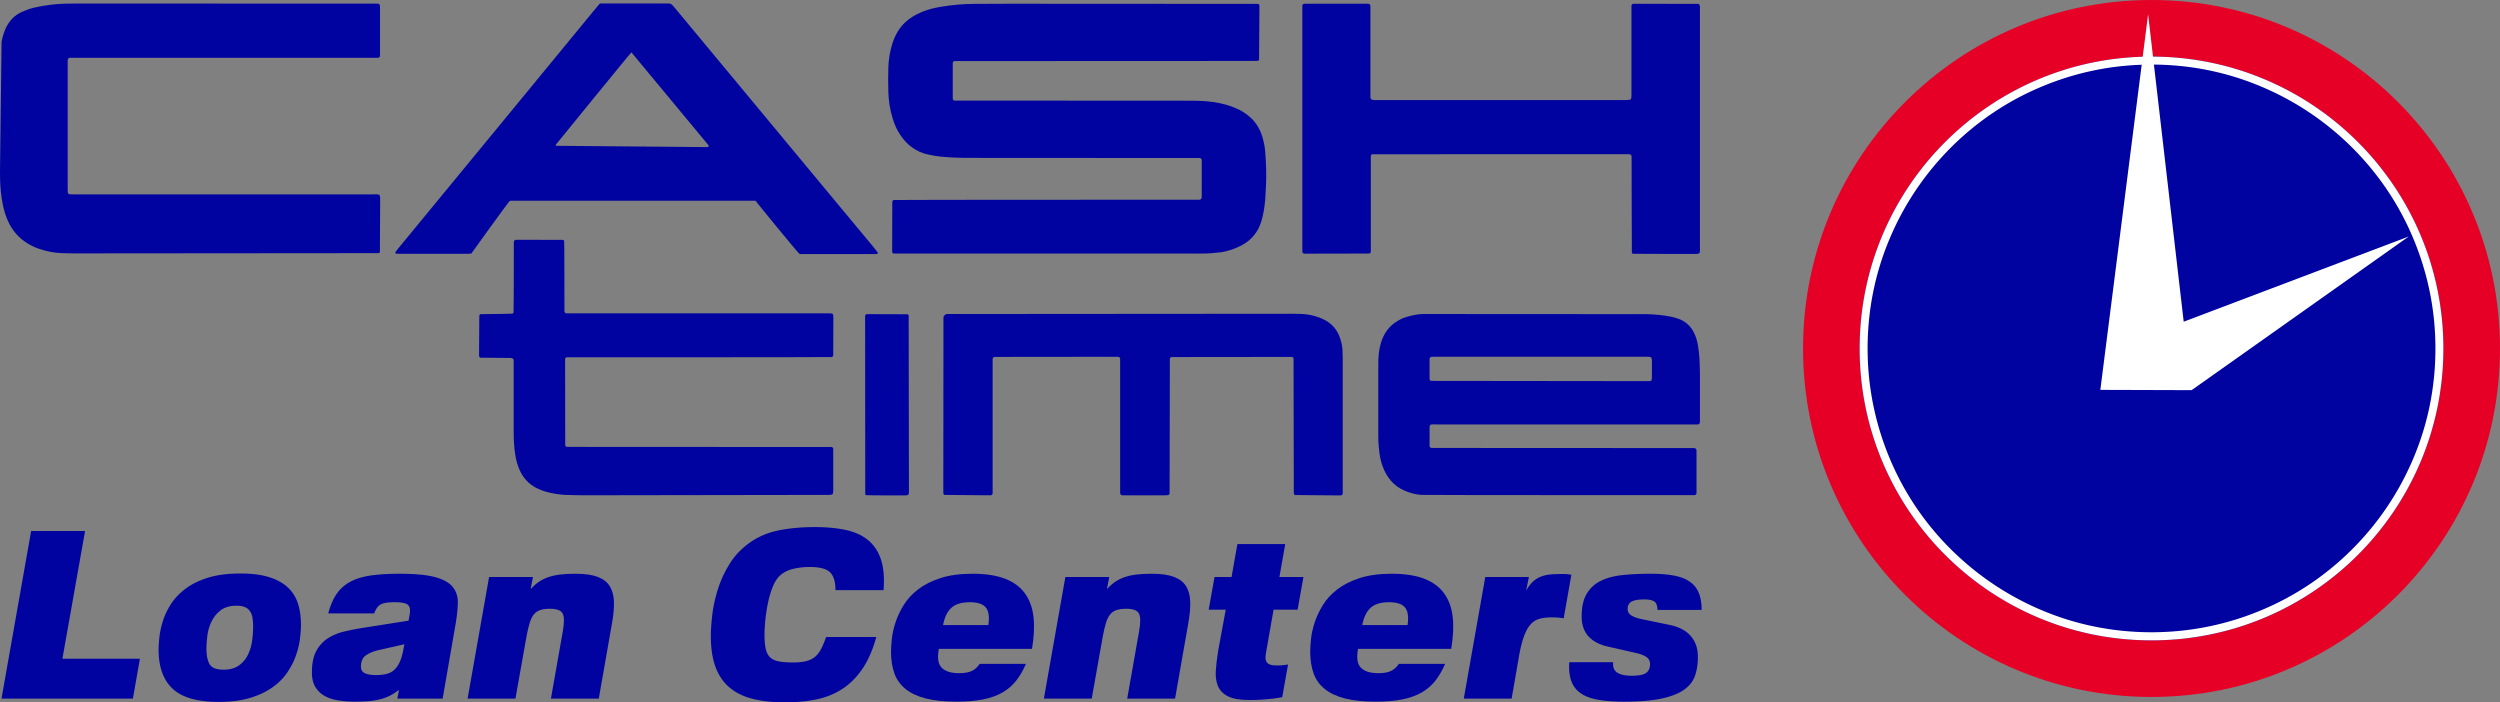<?xml version="1.0" encoding="UTF-8"?>
<svg xmlns="http://www.w3.org/2000/svg" xmlns:v="https://vecta.io/nano" viewBox="0 0 3570.21 1003.02">
  <rect x="0" y="0" width="3570.21" height="1003.02" fill="#808080" stroke="none"/>
  <g fill="#0003a0">
    <path d="M89.14 940.69H199.8l-10 57H2.14l42.33-239.33h77L89.14 940.69zm138.5-30.83c.78-7.22 2.44-14.89 5-23s6.39-16.17 11.5-24.17 12-15.28 20.67-21.83 19.39-11.83 32.17-15.83 28.28-6 46.5-6c16.22 0 29.83 1.72 40.83 5.17s19.89 8.33 26.67 14.67c6.78 6.33 11.61 14 14.5 23s4.33 19.17 4.33 30.5c0 5.78-.5 12.55-1.5 20.33s-2.94 15.72-5.83 23.83-7 16.11-12.33 24-12.39 14.94-21.17 21.17c-8.78 6.22-19.44 11.22-32 15s-27.5 5.67-44.83 5.67c-30.44 0-52.33-6.28-65.67-18.83-13.33-12.56-20-31.17-20-55.83 0-4.67.39-10.61 1.17-17.83zm87.33-38.17c-5.67 4.44-10 9.83-13 16.17-3 6.33-4.94 13-5.83 20s-1.33 13.05-1.33 18.17c0 9.78 1.5 17.28 4.5 22.5s9.61 7.83 19.83 7.83c9.11 0 16.44-2 22-6s9.83-9.06 12.83-15.17 5-12.72 6-19.83 1.5-13.89 1.5-20.33c0-4.44-.28-8.5-.83-12.17s-1.67-6.83-3.33-9.5c-1.67-2.67-4.06-4.72-7.17-6.17s-7.22-2.17-12.33-2.17c-9.55 0-17.17 2.22-22.83 6.67zm165.66-23.33c5-7.33 11.5-13.17 19.5-17.5s17.78-7.33 29.33-9c11.56-1.67 25.22-2.5 41-2.5 22.22 0 39.22 1.61 51 4.83s20.17 7.94 25.17 14.17c5 6.22 7.39 13.83 7.17 22.83s-1.33 19.28-3.33 30.83l-18.33 105.67h-64.67l2.33-12.67c-4.67 3.78-9.5 6.83-14.5 9.17-5 2.33-10.22 4.05-15.67 5.17s-10.94 1.83-16.5 2.17a272.87 272.87 0 0 1-16.67.5c-7.78 0-15.33-.56-22.67-1.67-7.33-1.11-13.83-3.17-19.5-6.17s-10.22-7.22-13.67-12.67-5.17-12.5-5.17-21.17c0-12.89 2.11-23.17 6.33-30.83 4.22-7.67 9.72-13.67 16.5-18s14.33-7.5 22.67-9.5 16.61-3.67 24.83-5l67.67-10.67 1.67-9.33c1.11-6.44.22-10.89-2.67-13.33-2.89-2.45-9.33-3.67-19.33-3.67-9.11 0-15.61 1.06-19.5 3.17s-6.94 6.39-9.17 12.83h-65.67c2.89-11.11 6.83-20.33 11.83-27.67zm58.83 80.33c-6.44 1.56-12.06 3.95-16.83 7.17s-7.17 8.61-7.17 16.17c0 4.44 1.83 7.55 5.5 9.33s9.06 2.67 16.17 2.67c5.78 0 10.83-.56 15.17-1.67 4.33-1.11 8.06-3.17 11.17-6.17s5.72-6.94 7.83-11.83 3.83-11.22 5.17-19l1-5.33-38 8.67z"></path>
    <use href="#B"></use>
    <path d="M1231.45 955.36c-8.22 12-17.83 21.56-28.83 28.67s-23.33 12.06-37 14.83c-13.67 2.78-28.28 4.17-43.83 4.17-17.56 0-32.94-1.61-46.17-4.83-13.22-3.22-24.33-8.56-33.33-16s-15.78-17.22-20.33-29.33-6.83-26.94-6.83-44.5c0-8.22.67-18.17 2-29.83 1.33-11.67 3.95-23.78 7.83-36.33 3.89-12.56 9.44-24.72 16.67-36.5 7.22-11.78 16.72-21.89 28.5-30.33 12-8.67 25.78-14.61 41.33-17.83 15.56-3.22 32.89-4.83 52-4.83 16.44 0 31.05 1.33 43.83 4s23.44 7.44 32 14.33c8.55 6.89 14.78 16.11 18.67 27.67s5.17 26.22 3.83 44h-68.67c0-11.78-2.56-20.22-7.67-25.33s-14.89-7.67-29.33-7.67c-3.78 0-7.72.22-11.83.67s-8.17 1.17-12.17 2.17-7.72 2.44-11.17 4.33a35.85 35.85 0 0 0-9.17 7.17c-3.56 4-6.61 9.44-9.17 16.33s-4.61 14.22-6.17 22-2.72 15.56-3.5 23.33c-.78 7.78-1.17 14.67-1.17 20.67 0 8 .56 14.61 1.67 19.83s3.11 9.28 6 12.17 6.94 4.89 12.17 6 12.06 1.67 20.5 1.67c7.55 0 13.83-.61 18.83-1.83s9.22-3.22 12.67-6c3.44-2.78 6.39-6.5 8.83-11.17s4.89-10.44 7.33-17.33h71.67c-5.11 18.44-11.78 33.67-20 45.67z"></path>
    <use href="#C"></use>
    <use href="#B" x="822.98"></use>
    <path d="M1861.43 824.02l-8.33 46.67h-34.33l-10.33 58.67c-.67 3.33-1.06 6.33-1.17 9s.33 4.89 1.33 6.67 2.67 3.11 5 4 5.72 1.33 10.17 1.33l5.5-.17s3.61-.28 5.17-.5l5-.67-8.33 46.67c-3.78.67-8 1.33-12.67 2-4 .44-8.89.89-14.67 1.33s-12.22.67-19.33.67c-13.33 0-23.5-1.72-30.5-5.17-7-3.44-11.83-8.28-14.5-14.5s-3.72-13.67-3.17-22.33 1.72-18.33 3.5-29l10.67-58h-24.33l8.33-46.67h24.33l8.33-47h68.33l-8.33 47h34.33z"></path>
    <use href="#C" x="598.65"></use>
    <path d="M2179.42 843.36c3.11-5.33 6.33-9.55 9.67-12.67a35.72 35.72 0 0 1 11.33-7.17c4.22-1.67 8.89-2.72 14-3.17 5.11-.44 11-.67 17.67-.67 1.78 0 3.39.06 4.83.17s2.72.28 3.83.5a17.09 17.09 0 0 0 3.33.33l-11 62.33a136.69 136.69 0 0 0-4.67-.67c-1.55-.22-3.39-.39-5.5-.5s-4.72-.17-7.83-.17c-6.44 0-12.11.72-17 2.17-4.89 1.44-9.11 4.22-12.67 8.33s-6.67 9.89-9.33 17.33-5 17.06-7 28.83l-10.33 59.33h-68.33L2121.09 824h62.33l-4 19.33zm130.32 117.33c4.67 2.89 11.56 4.33 20.67 4.33 9.78 0 16.56-1.33 20.33-4 3.78-2.67 5.67-6.89 5.67-12.67 0-4.44-1.78-7.83-5.33-10.17-3.56-2.33-8.22-4.17-14-5.5l-41-9.33c-12-2.67-21.22-7.56-27.67-14.67-6.44-7.11-9.67-16.56-9.67-28.33 0-13.78 2.5-24.72 7.5-32.83s11.83-14.22 20.5-18.33 19-6.78 31-8 25-1.83 39-1.83 24.67.89 34 2.67 16.89 4.72 22.67 8.83 10 9.44 12.67 16 4 14.61 4 24.17h-63c-.22-6.44-1.89-10.56-5-12.33-3.11-1.78-7.67-2.67-13.67-2.67-8.67 0-14.83 1.06-18.5 3.17s-5.5 5.61-5.5 10.5c0 3.78 1.67 6.78 5 9s8.11 4 14.33 5.33l40.33 8.33c5.56 1.11 10.78 2.78 15.67 5s9.17 5.17 12.83 8.83c3.67 3.67 6.61 8.11 8.83 13.33s3.33 11.5 3.33 18.83c0 9.33-1.28 17.94-3.83 25.83s-7.56 14.61-15 20.17-18.06 9.89-31.83 13-32 4.67-54.67 4.67c-14.44 0-26.78-.89-37-2.67s-18.5-4.83-24.83-9.17c-6.33-4.33-10.83-10.11-13.5-17.33s-3.67-16.28-3-27.17h62.67c-.67 7.11 1.33 12.11 6 15z"></path>
  </g>
  <circle cx="3072.55" cy="497.66" r="497.66" fill="#e60026"></circle>
  <circle cx="3072.55" cy="497.66" r="416.84" fill="#0003a0"></circle>
  <g fill="#fff">
    <path d="M3072.55 92.22c54.72 0 107.88 10.63 157.77 31.9 48.34 20.49 91.64 49.69 128.96 86.81 37.32 37.31 66.51 80.62 86.81 128.96 21.07 50.08 31.9 103.05 31.9 157.77s-10.63 107.88-31.9 157.77a404.72 404.72 0 0 1-86.81 128.77c-37.32 37.31-80.62 66.51-128.96 86.81-49.88 21.07-103.05 31.9-157.77 31.9s-107.88-10.63-157.77-31.9c-48.34-20.49-91.64-49.69-128.96-86.81-37.31-37.12-66.51-80.62-86.81-128.77-21.07-50.08-31.9-103.05-31.9-157.77s10.63-107.88 31.9-157.77c20.49-48.34 49.69-91.64 86.81-128.96 37.32-37.31 80.62-66.51 128.96-86.81 49.88-21.07 103.05-31.9 157.77-31.9m0-11.4c-230.27 0-416.84 186.57-416.84 416.84s186.57 416.84 416.84 416.84 416.84-186.57 416.84-416.84-186.57-416.84-416.84-416.84h0z"></path>
    <path d="M3118.5 459.41l-50.83-438.95-68.22 536.31 130.37.4 310.1-219.47-321.42 121.7z"></path>
  </g>
  <path d="M833.82 707.32c-8.62 0-17.42-.37-26.04-.56-8.99-.37-17.98-1.87-26.6-4.12-5.81-1.5-11.43-3.75-16.67-6.56-9.37-5.25-16.3-12.55-21.17-22.11-4.12-8.06-6.37-16.86-7.68-25.66-1.5-9.93-2.06-19.86-2.06-29.97V515.31c0-2.81-1.31-3.93-4.5-4.12l-42.9-.37c-1.12 0-1.69-1.12-1.87-2.06-.37-.94-.19-2.06-.19-3l.37-55.08c.19-.94.75-1.87 2.06-2.06 2.06 0 42.9-.37 44.96-.75.75 0 1.87-1.12 1.87-1.87.37-3 .37-100.04.37-100.04 0-2.25 1.31-3.56 3.93-3.56l66.13.19c.75 0 1.87 1.12 1.87 1.87.37 3 .37 100.04.37 100.04 0 1.69 1.5 3 3.37 3h374.48c5.81 0 6.18.37 6.18 6.37l-.19 53.95c-.19.75-.94 1.69-1.87 2.06-.94.37-378.41.37-378.41.37-1.31 0-2.62 1.31-2.62 2.62l.19 123.08c0 .56 1.31 2.06 1.87 2.06.94 0 2.06.19 3 .19l375.41.19c1.31 0 2.44 1.31 2.44 2.62v59.01c0 1.69 0 3.37-.56 4.87 0 .56-.75 1.12-1.31 1.31-.94.37-1.87.37-3 .56l-351.25.56zm1006.91-259.27l15.92.19c8.06.19 15.92 1.5 23.6 3.93 3.75 1.12 7.49 2.62 11.05 4.5 10.49 5.43 17.98 13.68 21.92 24.92 2.06 5.62 3.56 11.43 3.93 17.61.19 3.93.37 8.06.37 11.99v193.33c0 1.87-1.31 2.81-3.18 3l-65-.56c-.56 0-1.12-.75-1.31-1.31-.37-.56-.37-1.31-.37-1.87l-.37-192.2c0-.56-.75-1.12-1.31-1.5-.56-.37-1.31-.37-1.87-.37l-171.03.19c-1.12 0-2.44 1.5-2.44 2.62l-.37 192.02c0 1.12-1.31 2.44-2.62 2.62-1.69 0-3.37.19-5.06.19h-59.01c-2.62 0-3.75-1.12-3.93-3.56V512.52c0-1.69-1.31-3-3.18-3l-176.28.19c-1.12 0-2.44 1.5-2.62 2.62v192.39c0 1.12-1.5 2.44-2.62 2.62l-66.13-.56c-.56 0-.94-.75-1.31-1.31s-.37-1.31-.37-1.87l.19-250.28c0-2.06 2.44-4.5 4.5-4.87l488.94-.37zm-605.27 3.18c0-1.31 1.31-2.62 2.44-2.62l57.89.19c.94.19 1.87.94 1.87 2.06l.37 245.22c0 12.74 1.31 11.24-11.05 11.43 0 0-47.96 0-50.02-.37-.56 0-1.31-.94-1.31-1.31l-.19-254.59zm40.28-89.17c-.56 0-1.12-.75-1.31-1.31-.37-.94-.37-1.87-.37-3l.19-70.06c.37-.75.94-1.69 1.87-2.06.94-.38 436.49-.38 436.49-.38 2.06 0 3.56-1.5 3.56-3.93V228.3c0-1.12-1.5-2.62-2.62-2.62-3.37 0-327.46-.19-327.46-.19-14.42 0-28.66-.38-43.09-1.87-5.99-.56-11.8-1.69-17.8-3-16.86-3.56-29.6-13.49-39.15-27.35-5.43-7.87-8.99-16.3-11.61-25.29-3.56-11.8-5.43-24.17-5.81-36.53-.37-11.61-.37-23.42 0-35.03s2.25-23.23 5.81-34.47c3.75-11.61 9.55-21.92 18.55-30.35 6.74-6.18 14.42-10.68 22.85-14.24 8.99-3.75 18.36-6.18 27.91-7.68 15.92-2.62 31.85-4.12 47.77-4.12l51.14-.19 353.5.19c1.31 0 2.44 1.31 2.44 2.62l-.56 77.18c0 .56-.75 1.12-1.31 1.31-.94.38-1.87.38-3 .38l-430.49.19c-1.31 0-2.44 1.31-2.62 2.62V141c0 1.31 1.31 2.62 2.44 2.62l336.45.19c11.05 0 22.11.37 32.97 1.87 11.61 1.69 22.85 4.5 33.72 9.37 4.68 2.06 8.99 4.5 13.11 7.49 11.61 8.24 19.3 19.11 23.42 32.78 2.06 7.12 3.56 14.24 4.12 21.54 1.31 15.92 1.87 32.03 1.12 47.96l-1.12 20.04c-.94 10.68-2.44 21.17-5.62 31.47-4.68 15.17-13.86 26.41-27.91 33.91-10.12 5.43-20.61 8.99-32.22 10.3-7.31.75-14.61 1.5-21.92 1.5h-443.42zm683.76-141.81c-.56 0-1.12.75-1.5 1.31-.37.56-.37 1.31-.37 1.87v136.19c0 1.31-1.31 2.44-2.62 2.44l-92.17.19c-1.87 0-3-1.31-3-3.18V8.38c0-1.87 1.31-3 3.18-3h91.04c1.69 0 3 1.5 3 3.37v129.26c0 3.93 1.5 4.5 4.87 4.87 2.62.19 360.62 0 360.62 0 7.12 0 7.31-.94 7.31-7.31V8.38c0-1.87 1.12-2.81 3.18-3l92.17.19c1.12 0 1.69.94 2.06 1.87s.37 2.06.37 3v338.7c0 15.36 1.87 13.3-13.11 13.49 0 0-79.05 0-82.05-.19-1.12 0-2.06-.94-2.06-1.87-.19-3-.37-136.19-.37-136.19 0-3.18-1.12-4.12-4.31-4.12H1959.5zm-880.09 66.56c-1.87 0-3.18-.18-4.5-.18H729.84c-.56 0-1.31.18-1.87.37-1.69.92-54.89 75.08-54.89 75.08-1.69 0-3.37.37-4.87.37h-98.54c-1.31 0-2.62 0-3.75-.18-.75 0-1.69-1.48-1.31-2.03l2.81-3.88 158.11-192.13 124.4-151.29 5.62-6.66 1.13-1.3h98.53c2.06 0 3.75.92 5.06 2.4l4.5 5.18 110.15 132.59 108.84 131.11 62.57 75.26 7.31 9.25c0 .18-.19 1.48-.56 1.66-.94.37-1.87.37-2.81.37h-108.28c-1.31 0-64.93-77.94-62.57-75.63s0-.22 0-.37zM901.82 74.71c-.94.18-108.28 132.22-108.28 132.22 0 .74.37 1.29 1.12 1.29l215.62 1.85c.56 0 1.12-.37 1.5-.74.56-.37.37-1.48-.56-2.59L901.82 74.89h0v-.18zm1520.95 568.35v60.13c.04.19.28 1.56-.67 2.73-.88 1.08-2.11 1.19-2.32 1.2 0 0-381.22 0-389.09-.37-6.74-.19-13.3-1.87-19.48-3.93-16.11-5.43-27.54-16.11-34.47-31.47-3.56-7.68-5.62-15.74-6.74-23.98-.94-7.68-1.69-15.17-1.69-23.04V520.17c0-10.12.75-20.04 3.56-29.79 3.93-13.68 11.61-24.73 23.98-32.03 4.31-2.62 8.8-4.68 13.68-5.99 7.31-2.06 14.8-3.75 22.67-3.93l319.78.19c11.43.37 22.67 1.31 33.91 3.56 3.18.75 6.56 1.5 9.74 2.62 11.05 3.56 19.11 10.68 23.98 21.36 2.25 4.87 3.93 9.93 4.87 15.17 1.12 6.56 2.06 13.11 2.44 19.86.56 8.24.56 16.67.75 25.1v66.13c0 2.44-1.31 3.75-3.56 3.75h-369.05c-15.55 0-13.3-2.25-13.49 12.93v17.98c0 1.31 1.31 2.44 2.62 2.62l374.1.19c.18-.04 2.05-.37 3.41.95.87.85 1.04 1.89 1.08 2.24zm-68.75-98.72c4.12 0 4.87-.75 5.06-4.5v-24.92c0-4.87-1.5-5.25-5.25-5.43h-307.98c-3.37 0-4.31.94-4.31 3.93v27.91c0 1.31 1.31 2.62 2.44 2.62l310.04.37zM311.16 5.19h220.3c12.36 0 11.24-1.31 11.24 11.24v63.13c0 1.69-1.5 3-3.37 3H99.66c-1.69 0-2.81 1.5-3 3.37V268.2c0 9.74-.56 9.37 9.18 9.37h425.62c12.36 0 11.43-1.31 11.43 11.05l-.37 71c0 .75-.94 1.69-2.06 1.87l-430.68.37c-7.31 0-14.61 0-22.11-.37-10.68-.37-21.17-2.62-31.28-5.99-2.25-.75-4.5-1.5-6.56-2.44C31.1 345 17.8 331.7 10.12 312.78c-4.12-9.93-6.37-20.42-7.87-30.91C.38 269.69 0 257.33 0 244.97L2.25 59.89c1.31-6.93 3.18-13.68 6.18-20.04C13.3 29.55 20.79 21.68 31.28 17c5.43-2.44 11.05-4.5 17.05-5.99 8.06-1.87 16.3-3.37 24.54-4.31 13.68-1.69 27.35-1.69 41.03-1.69h197.26v.19z" fill="#0003a0"></path>
  <defs>
    <path id="B" d="M757.79 841.36c3.56-4 7.33-7.39 11.33-10.17s8.5-5.05 13.5-6.83 10.67-3.06 17-3.83c6.33-.78 13.83-1.17 22.5-1.17 13.11 0 23.61 1.5 31.5 4.5s13.67 7.5 17.33 13.5c3.67 6 5.61 13.5 5.83 22.5s-.78 19.5-3 31.5l-18.67 106.33h-68.33l17-96.33c2.22-12.44 2.11-20.89-.33-25.33s-8.44-6.67-18-6.67c-5.78 0-10.55.67-14.33 2s-6.83 3.56-9.17 6.67c-2.33 3.11-4.22 7.11-5.67 12s-2.83 10.78-4.17 17.67l-16 90h-68.33l30.67-173.66h62.67l-3.33 17.33z"></path>
    <path id="C" d="M1344.78 953.52c5.11 5.22 13.44 7.83 25 7.83 7.56 0 13.56-1.05 18-3.17s8.22-5.5 11.33-10.17h66c-4 9.33-8.67 17.39-14 24.17s-11.89 12.39-19.67 16.83-17 7.72-27.67 9.83-23.22 3.17-37.67 3.17c-17.33 0-31.94-1.5-43.83-4.5s-21.55-7.5-29-13.5-12.78-13.44-16-22.33-4.83-19.22-4.83-31c0-4.89.39-11 1.17-18.33s2.5-15.11 5.17-23.33 6.56-16.5 11.67-24.83 12-15.83 20.67-22.5 19.33-12.06 32-16.17 28-6.17 46-6.17 34.11 2.39 46.33 7.17 21.67 11.78 28.33 21c6.67 9.22 10.72 20.5 12.17 33.83s.72 28.44-2.17 45.33h-133c-2.44 12.67-1.11 21.61 4 26.83zm63.16-85.83c-4.11-5.11-11.72-7.67-22.83-7.67-12 0-20.89 2.72-26.67 8.17-5.78 5.44-9.67 13.61-11.67 24.5h64.67c1.78-11.56.61-19.89-3.5-25z"></path>
  </defs>
</svg>
